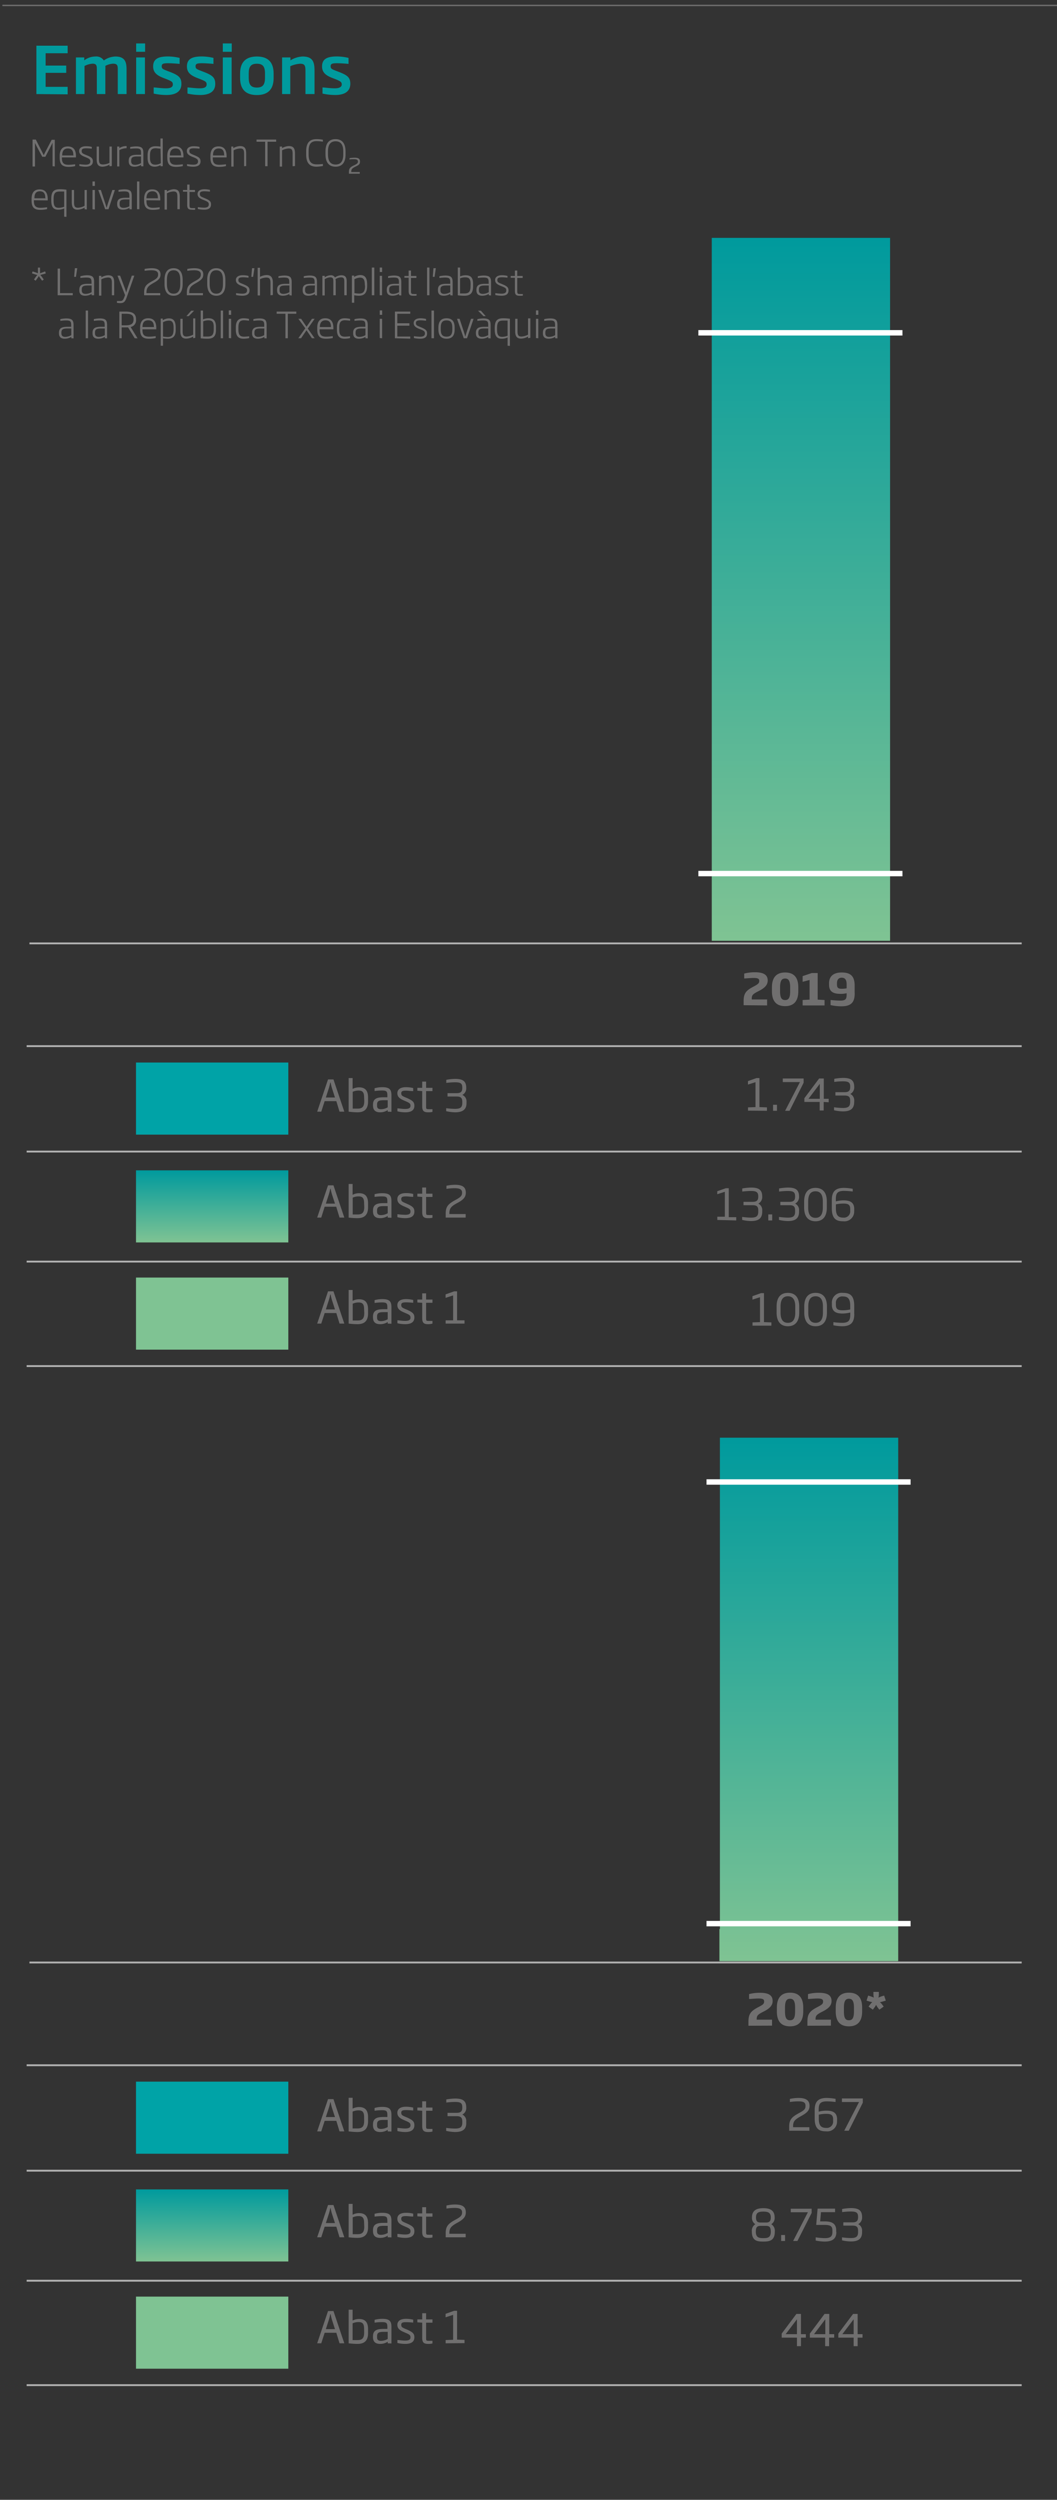 <svg xmlns="http://www.w3.org/2000/svg" xmlns:xlink="http://www.w3.org/1999/xlink" width="194.85" height="460.51" viewBox="0 0 194.85 460.51"><rect x="0" y="0" width="194.85" height="460.51" fill="#333333" stroke="none"/><defs><style>.cls-1{fill:url(#Nueva_muestra_de_degradado_1);}.cls-12,.cls-2,.cls-8,.cls-9{fill:none;}.cls-3{fill:url(#Nueva_muestra_de_degradado_1-2);}.cls-4{fill:#00a3a7;}.cls-5{fill:#7fc393;}.cls-6{fill:#706f6f;}.cls-7{fill:url(#Nueva_muestra_de_degradado_1-3);}.cls-8,.cls-9{stroke:#b2b2b2;stroke-width:0.34px;}.cls-12,.cls-8{stroke-miterlimit:10;}.cls-10{fill:#fff;}.cls-11{fill:url(#Nueva_muestra_de_degradado_1-4);}.cls-12{stroke:#706f6f;stroke-width:0.25px;}.cls-13{fill:#009a9d;}</style><linearGradient id="Nueva_muestra_de_degradado_1" x1="147.64" y1="173.31" x2="147.64" y2="43.82" gradientUnits="userSpaceOnUse"><stop offset="0" stop-color="#7fc393"/><stop offset="1" stop-color="#009a9d"/></linearGradient><linearGradient id="Nueva_muestra_de_degradado_1-2" x1="39.11" y1="228.87" x2="39.11" y2="215.6" xlink:href="#Nueva_muestra_de_degradado_1"/><linearGradient id="Nueva_muestra_de_degradado_1-3" x1="149.14" y1="361.26" x2="149.14" y2="264.85" xlink:href="#Nueva_muestra_de_degradado_1"/><linearGradient id="Nueva_muestra_de_degradado_1-4" x1="39.11" y1="416.61" x2="39.11" y2="403.33" xlink:href="#Nueva_muestra_de_degradado_1"/></defs><title>3-sostenibilidad-04-mobil-CA</title><g id="common"><rect class="cls-1" x="131.21" y="43.82" width="32.87" height="129.49"/><rect class="cls-2" x="4.91" y="8" width="183.43" height="243.91"/><rect class="cls-3" x="25.07" y="215.6" width="28.08" height="13.28"/><rect class="cls-4" x="25.07" y="195.74" width="28.08" height="13.28"/><rect class="cls-5" x="25.07" y="235.35" width="28.08" height="13.28"/><rect class="cls-2" x="4.91" y="8" width="183.43" height="243.91"/><path class="cls-6" d="M156.07,182.07a5.34,5.34,0,0,1-.91.08c-.58,0-.87-.13-.87-.8v-.24c0-.66.35-1,.86-1s.92.25.92,1.21Zm1.48.84v-1.34c0-1.75-.76-2.42-2.4-2.42-1.21,0-2.32.47-2.32,2v.25c0,1.41.94,1.69,2.18,1.69a4.66,4.66,0,0,0,1.06-.12v.21c0,.76-.1,1.15-1.12,1.15-.7,0-1.37-.07-1.84-.11v.94a9.54,9.54,0,0,0,2,.22c2,0,2.45-.94,2.45-2.44M152,185.22v-1l-1.27-.07v-4.9h-1.08l-1.69.57v1.05l1.28-.34v3.62l-1.28.07v1Zm-6.34-2.61c0,1.3-.35,1.62-.93,1.62s-.93-.32-.93-1.62v-.72c0-1.3.36-1.63.93-1.63s.93.33.93,1.63Zm1.5,0v-.72c0-1.77-.76-2.74-2.43-2.74s-2.43,1-2.43,2.74v.72c0,1.77.77,2.74,2.43,2.74s2.43-1,2.43-2.74m-5.75,2.61v-1.1h-2.83V184c0-.67.17-.87,1.3-1.44s1.64-1.13,1.64-1.94c0-1-.71-1.51-2.33-1.51a7.68,7.68,0,0,0-2,.24v.9c.36,0,1.13-.09,1.71-.09.81,0,1.06.14,1.06.54s-.15.58-1.09,1.07c-1.33.7-1.79,1.21-1.79,2.67v.74Z"/><path class="cls-6" d="M157.47,203v-.2a1.31,1.31,0,0,0-.72-1.27,1.37,1.37,0,0,0,.72-1.3c0-1.28-.68-1.66-2.08-1.66a10,10,0,0,0-1.6.17v.57a13.32,13.32,0,0,1,1.58-.11c1.06,0,1.36.22,1.36,1,0,.53-.1,1-1,1H154v.62h1.72c.9,0,1,.42,1,1v.2c0,.89-.46,1.09-1.35,1.09a13.18,13.18,0,0,1-1.62-.13v.55a7.6,7.6,0,0,0,1.63.21c1.31,0,2.08-.43,2.08-1.72m-6.34-.6h-2.08l2.08-2.75Zm1.64.64v-.64h-.9v-3.74H151l-2.72,3.63V203h2.82v1.57h.74V203Zm-4.62-3.59v-.79h-3.84v.66h3.16l-2.73,5.29h.82Zm-4.91,4.05h-.72v1.11h.72Zm-1.85,1.11V204l-1.38-.05v-5.35h-.54l-1.58.56v.64l1.39-.44v4.59l-1.38.05v.6Z"/><path class="cls-6" d="M156.73,241.23a6.22,6.22,0,0,1-1.36.15c-.81,0-1.28-.13-1.28-1v-.3a1.15,1.15,0,0,1,1.26-1.25c.84,0,1.38.3,1.38,1.69Zm.74.84v-1.54c0-2.13-1.06-2.36-2.12-2.36a1.79,1.79,0,0,0-2,1.88v.33c0,1.39,1,1.6,2,1.6a6.11,6.11,0,0,0,1.39-.19v.28c0,1-.13,1.62-1.5,1.62a14.28,14.28,0,0,1-1.61-.12v.57a8.24,8.24,0,0,0,1.62.18c1.68,0,2.23-.79,2.23-2.25m-5.78-.25c0,1.4-.57,1.87-1.35,1.87s-1.35-.47-1.35-1.87v-1.15c0-1.41.57-1.87,1.35-1.87s1.35.46,1.35,1.87Zm.74,0v-1.15c0-1.66-.76-2.5-2.09-2.5s-2.09.84-2.09,2.5v1.15c0,1.65.76,2.5,2.09,2.5s2.09-.85,2.09-2.5m-5.84,0c0,1.4-.57,1.87-1.36,1.87s-1.35-.47-1.35-1.87v-1.15c0-1.41.58-1.87,1.35-1.87s1.36.46,1.36,1.87Zm.73,0v-1.15c0-1.66-.76-2.5-2.09-2.5s-2.08.84-2.08,2.5v1.15c0,1.65.76,2.5,2.08,2.5s2.09-.85,2.09-2.5m-5.13,2.39v-.6l-1.37-.05v-5.34h-.54l-1.58.56v.64l1.39-.45v4.59l-1.38.05v.6Z"/><path class="cls-6" d="M156.73,223.06a1.15,1.15,0,0,1-1.26,1.25c-.84,0-1.38-.31-1.38-1.69v-.75a6.22,6.22,0,0,1,1.36-.15c.81,0,1.28.14,1.28,1Zm.74,0v-.34c0-1.38-1-1.59-2-1.59a5.6,5.6,0,0,0-1.39.19V221c0-1,.13-1.62,1.5-1.62a14.28,14.28,0,0,1,1.61.12V219a9.39,9.39,0,0,0-1.62-.17c-1.68,0-2.23.79-2.23,2.25v1.54c0,2.13,1.06,2.36,2.12,2.36a1.79,1.79,0,0,0,2-1.88m-5.78-.62c0,1.4-.57,1.87-1.35,1.87s-1.35-.47-1.35-1.87v-1.15c0-1.41.57-1.87,1.35-1.87s1.35.46,1.35,1.87Zm.74,0v-1.15c0-1.66-.76-2.5-2.09-2.5s-2.09.84-2.09,2.5v1.15c0,1.65.76,2.5,2.09,2.5s2.09-.85,2.09-2.5m-5.12.78V223a1.3,1.3,0,0,0-.72-1.27,1.37,1.37,0,0,0,.72-1.3c0-1.28-.68-1.66-2.08-1.66a10.37,10.37,0,0,0-1.6.17v.57a13.51,13.51,0,0,1,1.59-.11c1.05,0,1.36.22,1.36,1,0,.53-.11,1-1,1h-1.72v.62h1.72c.89,0,1,.42,1,1v.2c0,.9-.46,1.09-1.35,1.09a13.18,13.18,0,0,1-1.62-.13v.55a7.58,7.58,0,0,0,1.62.21c1.32,0,2.08-.42,2.08-1.72m-4.95.5h-.72v1.11h.72Zm-1.84-.5V223a1.3,1.3,0,0,0-.72-1.27,1.37,1.37,0,0,0,.72-1.3c0-1.28-.68-1.66-2.08-1.66a10.37,10.37,0,0,0-1.6.17v.57a13.51,13.51,0,0,1,1.59-.11c1,0,1.36.22,1.36,1,0,.53-.11,1-1,1h-1.72v.62h1.72c.89,0,1,.42,1,1v.2c0,.9-.46,1.09-1.36,1.09a13.16,13.16,0,0,1-1.61-.13v.55a7.58,7.58,0,0,0,1.62.21c1.31,0,2.08-.42,2.08-1.72m-4.79,1.61v-.6l-1.38,0v-5.34h-.53l-1.59.56V220l1.4-.45v4.59l-1.39,0v.6Z"/><rect class="cls-2" x="132.62" y="274.4" width="32.87" height="79.24"/><rect class="cls-5" x="132.62" y="355.37" width="32.87" height="5.9"/><rect class="cls-7" x="132.71" y="264.85" width="32.87" height="96.42"/><rect class="cls-2" x="4.91" y="8" width="183.43" height="243.91"/><path class="cls-6" d="M163.29,368.55l-.31-.93-.49.15a5,5,0,0,0-.56.24,2.45,2.45,0,0,0,.08-.58v-.49h-1v.49a3,3,0,0,0,.07.57,5.1,5.1,0,0,0-.56-.23l-.48-.15-.3.93.49.15a2.5,2.5,0,0,0,.57.12,2.57,2.57,0,0,0-.39.43l-.3.4.79.57.3-.4a2.55,2.55,0,0,0,.3-.49,4.72,4.72,0,0,0,.3.5l.31.39.79-.57-.3-.4a2.61,2.61,0,0,0-.4-.42,3.41,3.41,0,0,0,.59-.13Zm-5.87,2c0,1.3-.35,1.62-.93,1.62s-.92-.32-.92-1.62v-.72c0-1.3.36-1.62.92-1.62s.93.32.93,1.62Zm1.51,0v-.72c0-1.77-.77-2.74-2.44-2.74s-2.43,1-2.43,2.74v.72c0,1.77.77,2.74,2.43,2.74s2.44-1,2.44-2.74m-5.76,2.61v-1.1h-2.83V372c0-.67.17-.87,1.3-1.44s1.65-1.13,1.65-1.93c0-1.05-.72-1.52-2.34-1.52a7.74,7.74,0,0,0-2,.24v.9c.36,0,1.14-.09,1.71-.09.81,0,1.07.14,1.07.55s-.15.57-1.1,1.06c-1.33.7-1.79,1.21-1.79,2.67v.74Zm-6.6-2.61c0,1.3-.35,1.62-.93,1.62s-.93-.32-.93-1.62v-.72c0-1.3.36-1.62.93-1.62s.93.32.93,1.62Zm1.5,0v-.72c0-1.77-.77-2.74-2.43-2.74s-2.43,1-2.43,2.74v.72c0,1.77.76,2.74,2.43,2.74s2.43-1,2.43-2.74m-5.75,2.61v-1.1h-2.83V372c0-.67.16-.87,1.29-1.44s1.65-1.13,1.65-1.93c0-1.05-.71-1.52-2.34-1.52a7.66,7.66,0,0,0-2,.24v.9c.36,0,1.13-.09,1.71-.09.81,0,1.06.14,1.06.55s-.15.57-1.1,1.06c-1.32.7-1.79,1.21-1.79,2.67v.74Z"/><path class="cls-6" d="M159.05,387.36v-.79H155.2v.66h3.16l-2.73,5.29h.83Zm-5.47,3.39a1.16,1.16,0,0,1-1.26,1.25c-.85,0-1.38-.31-1.38-1.69v-.75a6.22,6.22,0,0,1,1.36-.15c.8,0,1.28.14,1.28,1Zm.73,0v-.34c0-1.38-1-1.59-2-1.59a5.54,5.54,0,0,0-1.39.19v-.28c0-1,.12-1.62,1.5-1.62a14.28,14.28,0,0,1,1.61.12v-.58a9.54,9.54,0,0,0-1.63-.17c-1.68,0-2.22.79-2.22,2.25v1.54c0,2.13,1.06,2.36,2.12,2.36a1.79,1.79,0,0,0,2-1.88m-5.1,1.77v-.65h-3v-.11c0-.95.25-1.27,1.5-1.95s1.53-1.15,1.53-1.89c0-1-.67-1.44-2.05-1.44a7.8,7.8,0,0,0-1.57.18v.57a10.66,10.66,0,0,1,1.53-.12c1,0,1.35.2,1.35.81s-.2.81-1.2,1.35c-1.31.71-1.81,1.19-1.81,2.5v.75Z"/><path class="cls-6" d="M157.36,430h-2.08l2.08-2.74Zm1.64.64V430h-.9v-3.73h-.84l-2.72,3.62v.75h2.82v1.57h.74v-1.57Zm-6.86-.64h-2.08l2.08-2.74Zm1.64.64V430h-.91v-3.73H152l-2.71,3.62v.75h2.82v1.57h.73v-1.57Zm-6.87-.64h-2.08l2.08-2.74Zm1.64.64V430h-.9v-3.73h-.84l-2.71,3.62v.75h2.81v1.57h.74v-1.57Z"/><rect class="cls-2" x="4.91" y="8" width="183.43" height="243.91"/><path class="cls-6" d="M158.92,411.17V411a1.3,1.3,0,0,0-.72-1.27,1.37,1.37,0,0,0,.72-1.3c0-1.28-.68-1.66-2.08-1.66a10.2,10.2,0,0,0-1.6.17v.57a13.48,13.48,0,0,1,1.58-.11c1.06,0,1.36.22,1.36,1,0,.53-.1,1-1,1h-1.72V410h1.72c.9,0,1,.42,1,1v.2c0,.9-.45,1.09-1.35,1.09a12.81,12.81,0,0,1-1.61-.13v.55a7.49,7.49,0,0,0,1.62.21c1.31,0,2.08-.42,2.08-1.72m-4.77-.05v-.23c0-1.21-.65-1.7-2.15-1.7h-.81l.15-1.7h2.6v-.65h-3.22l-.26,3H152c1.17,0,1.45.29,1.45,1.07v.23c0,.85-.39,1.14-1.45,1.14a13.64,13.64,0,0,1-1.63-.15v.59a8.31,8.31,0,0,0,1.64.19c1.41,0,2.17-.49,2.17-1.77m-4.56-3.5v-.78h-3.85v.65h3.16l-2.72,5.29H147Zm-4.91,4.06H144v1.1h.72Zm-2.62-3.24c0,.59-.19.94-.83.94h-1.08c-.64,0-.82-.35-.82-.94,0-.94.57-1.07,1.35-1.07s1.38.13,1.38,1.07m0,2.63c0,1.08-.57,1.19-1.37,1.19s-1.39-.11-1.39-1.19c0-.75.2-1.07.84-1.07h1.08c.64,0,.83.32.84,1.07m.74,0a1.43,1.43,0,0,0-.65-1.38,1.34,1.34,0,0,0,.62-1.25c0-1.45-1.07-1.7-2.08-1.7s-2.1.25-2.1,1.7a1.34,1.34,0,0,0,.62,1.25,1.42,1.42,0,0,0-.64,1.38c0,1.74,1.09,1.82,2.1,1.82s2.13-.08,2.13-1.82"/><rect class="cls-2" x="4.91" y="8" width="183.43" height="243.91"/><line class="cls-8" x1="4.91" y1="192.72" x2="188.34" y2="192.72"/><line class="cls-8" x1="4.91" y1="251.66" x2="188.34" y2="251.66"/><line class="cls-8" x1="4.91" y1="212.14" x2="188.34" y2="212.14"/><line class="cls-8" x1="4.91" y1="232.41" x2="188.34" y2="232.41"/><line class="cls-9" x1="5.43" y1="173.79" x2="188.34" y2="173.79"/><rect class="cls-10" x="128.74" y="160.43" width="37.62" height="1"/><rect class="cls-10" x="128.74" y="60.81" width="37.62" height="1"/><rect class="cls-2" x="4.91" y="195.74" width="183.43" height="243.91"/><rect class="cls-11" x="25.07" y="403.33" width="28.08" height="13.28"/><rect class="cls-4" x="25.07" y="383.48" width="28.08" height="13.28"/><rect class="cls-5" x="25.07" y="423.08" width="28.08" height="13.28"/><rect class="cls-2" x="4.91" y="195.74" width="183.43" height="243.91"/><rect class="cls-2" x="4.91" y="195.74" width="183.43" height="243.91"/><rect class="cls-2" x="4.91" y="195.74" width="183.43" height="243.91"/><rect class="cls-2" x="4.91" y="195.74" width="183.43" height="243.91"/><line class="cls-8" x1="4.91" y1="380.46" x2="188.34" y2="380.46"/><line class="cls-8" x1="4.91" y1="439.39" x2="188.34" y2="439.39"/><line class="cls-8" x1="4.91" y1="399.88" x2="188.34" y2="399.88"/><line class="cls-8" x1="4.91" y1="420.15" x2="188.34" y2="420.15"/><line class="cls-9" x1="5.43" y1="361.53" x2="188.34" y2="361.53"/><rect class="cls-10" x="130.24" y="272.51" width="37.62" height="1"/><rect class="cls-10" x="130.24" y="353.87" width="37.62" height="1"/><line class="cls-12" x1="0.44" y1="1" x2="194.85" y2="1"/></g><g id="CA"><path class="cls-13" d="M6.71,17.33V8.42h5.76V9.81H8.41v2.27h3.8v1.34H8.41V16h4.06v1.38Z"/><path class="cls-13" d="M21.71,17.33V12.91c0-.75,0-1.18-.87-1.18a3.4,3.4,0,0,0-1.42.41,5.1,5.1,0,0,1,0,.77v4.42H17.85V12.91c0-.76,0-1.18-.79-1.18a3.73,3.73,0,0,0-1.48.43v5.17H14V10.58h1.53v.54a3.41,3.41,0,0,1,2.05-.71,1.65,1.65,0,0,1,1.56.73,3.86,3.86,0,0,1,2.13-.73c1.94,0,2.06,1.26,2.06,2.47v4.45Z"/><path class="cls-13" d="M25.1,9.54V8h1.65V9.54Zm0,7.79V10.58h1.62v6.75Z"/><path class="cls-13" d="M30.66,17.5a10.91,10.91,0,0,1-2.33-.26V16.11c.35,0,1.38.16,2.26.16s1.27-.23,1.27-.71-.21-.59-1.22-1l-.52-.2c-1.29-.5-1.89-1.08-1.89-2.12,0-1.36.91-1.84,2.74-1.84a9.27,9.27,0,0,1,2.14.27v1.1c-.77-.07-1.52-.12-2.12-.12-.83,0-1.18.07-1.18.55s.24.55,1.08.88l.55.21c1.48.59,2,1,2,2.16C33.44,16.73,32.58,17.5,30.66,17.5Z"/><path class="cls-13" d="M36.9,17.5a11.11,11.11,0,0,1-2.34-.26V16.11c.35,0,1.39.16,2.27.16s1.26-.23,1.26-.71-.2-.59-1.22-1l-.52-.2c-1.29-.5-1.89-1.08-1.89-2.12,0-1.36.92-1.84,2.74-1.84a9.37,9.37,0,0,1,2.15.27v1.1c-.77-.07-1.52-.12-2.12-.12-.83,0-1.18.07-1.18.55s.24.55,1.08.88l.55.21c1.47.59,2,1,2,2.16C39.68,16.73,38.81,17.5,36.9,17.5Z"/><path class="cls-13" d="M41.07,9.54V8h1.65V9.54Zm0,7.79V10.58H42.7v6.75Z"/><path class="cls-13" d="M47.35,17.51c-2,0-3.09-1-3.09-3.14v-.83c0-2.12,1.09-3.13,3.09-3.13s3.09,1,3.09,3.13v.83C50.44,16.51,49.35,17.51,47.35,17.51Zm1.5-4c0-1.29-.45-1.77-1.5-1.77s-1.5.48-1.5,1.77v.83c0,1.3.45,1.79,1.5,1.79s1.5-.49,1.5-1.79Z"/><path class="cls-13" d="M56.31,17.33V13.05c0-1-.17-1.31-1-1.31a5.32,5.32,0,0,0-1.8.46v5.13H52V10.58h1.54v.54a4.6,4.6,0,0,1,2.25-.71c1.94,0,2.19,1.11,2.19,2.64v4.28Z"/><path class="cls-13" d="M61.78,17.5a10.91,10.91,0,0,1-2.33-.26V16.11c.35,0,1.38.16,2.26.16S63,16,63,15.56s-.21-.59-1.22-1l-.53-.2c-1.29-.5-1.88-1.08-1.88-2.12,0-1.36.91-1.84,2.74-1.84a9.27,9.27,0,0,1,2.14.27v1.1c-.77-.07-1.52-.12-2.12-.12-.83,0-1.18.07-1.18.55s.24.55,1.08.88l.55.21c1.48.59,2,1,2,2.16C64.56,16.73,63.69,17.5,61.78,17.5Z"/><path class="cls-6" d="M9.69,30.62V27.06c0-.29,0-.49,0-.77h0c-.1.23-.22.44-.33.66l-1,1.93H7.79L6.78,27c-.1-.22-.22-.44-.33-.66h0c0,.28,0,.47,0,.77v3.56H6V25.71H6.6L7.77,28c.1.19.2.4.29.59h0c.09-.2.2-.4.29-.59l1.18-2.25h.57v4.91Z"/><path class="cls-6" d="M11.41,29v.08c0,.82.23,1.28,1.21,1.28a9.28,9.28,0,0,0,1.23-.1v.34a5.67,5.67,0,0,1-1.25.14C11.38,30.71,11,30.16,11,29v-.25c0-1.12.45-1.77,1.48-1.77S14,27.57,14,28.76V29Zm2.11-.42c0-.64-.18-1.23-1-1.23s-1.05.61-1.05,1.23v.06h2.11Z"/><path class="cls-6" d="M15.78,30.71a5,5,0,0,1-1.15-.14v-.33a11,11,0,0,0,1.13.1c.68,0,.89-.24.89-.6s-.16-.49-.81-.76l-.25-.1c-.69-.28-1-.56-1-1.07s.42-.87,1.28-.87a4.42,4.42,0,0,1,1.05.12v.33a9.72,9.72,0,0,0-1-.07c-.59,0-.86.1-.86.49s.18.48.74.71l.26.11c.8.33,1.06.56,1.06,1.1S16.79,30.71,15.78,30.71Z"/><path class="cls-6" d="M20.18,30.62v-.29a2.82,2.82,0,0,1-1.27.38c-.88,0-1.09-.55-1.09-1.41V27h.42V29.3c0,.77.17,1,.75,1A2.8,2.8,0,0,0,20.18,30V27h.43v3.59Z"/><path class="cls-6" d="M22,27.66v3H21.6V27H22v.29a2.31,2.31,0,0,1,1.34-.38v.39A2.77,2.77,0,0,0,22,27.66Z"/><path class="cls-6" d="M26,30.62v-.26a2.31,2.31,0,0,1-1.2.35c-.7,0-1.07-.32-1.07-1v-.1c0-.92.59-1.1,1.64-1.1H26v-.3c0-.71-.15-.87-.95-.87a10.08,10.08,0,0,0-1.05.07v-.32a6.11,6.11,0,0,1,1.08-.12c1.14,0,1.35.39,1.35,1.24v2.44Zm0-1.8h-.61c-.86,0-1.21.12-1.21.76v.12c0,.5.28.67.73.67A2.31,2.31,0,0,0,26,30.05Z"/><path class="cls-6" d="M29.59,30.62v-.21a2.18,2.18,0,0,1-1.06.3c-.87,0-1.32-.49-1.32-1.64v-.44c0-1.3.58-1.69,1.49-1.69a5.19,5.19,0,0,1,.88.08V25.51H30v5.11Zm0-3.24c-.34,0-.67-.07-.85-.07-.72,0-1.09.25-1.09,1.32v.44c0,.91.29,1.27,1,1.27a2.25,2.25,0,0,0,1-.27Z"/><path class="cls-6" d="M31.27,29v.08c0,.82.22,1.28,1.2,1.28a9.14,9.14,0,0,0,1.23-.1v.34a5.65,5.65,0,0,1-1.24.14c-1.23,0-1.62-.55-1.62-1.75v-.25c0-1.12.45-1.77,1.48-1.77s1.5.63,1.5,1.82V29Zm2.1-.42c0-.64-.18-1.23-1-1.23s-1.05.61-1.05,1.23v.06h2.1Z"/><path class="cls-6" d="M35.63,30.71a5,5,0,0,1-1.15-.14v-.33a11.2,11.2,0,0,0,1.14.1c.67,0,.88-.24.88-.6s-.16-.49-.8-.76l-.26-.1c-.69-.28-1-.56-1-1.07s.42-.87,1.29-.87a4.57,4.57,0,0,1,1.05.12v.33a10.08,10.08,0,0,0-1-.07c-.6,0-.87.1-.87.49s.19.48.74.71l.26.11c.8.33,1.06.56,1.06,1.1S36.64,30.71,35.63,30.71Z"/><path class="cls-6" d="M39.22,29v.08c0,.82.22,1.28,1.2,1.28a9.14,9.14,0,0,0,1.23-.1v.34a5.65,5.65,0,0,1-1.24.14c-1.22,0-1.62-.55-1.62-1.75v-.25c0-1.12.46-1.77,1.49-1.77s1.49.63,1.49,1.82V29Zm2.1-.42c0-.64-.18-1.23-1-1.23s-1.05.61-1.05,1.23v.06h2.1Z"/><path class="cls-6" d="M45,30.62V28.35c0-.77-.16-1-.74-1a3,3,0,0,0-1.2.34v3h-.42V27H43v.29a2.71,2.71,0,0,1,1.24-.38c.93,0,1.14.49,1.14,1.41v2.27Z"/><path class="cls-6" d="M49.32,26.11v4.51h-.44V26.11H47.29v-.4h3.62v.4Z"/><path class="cls-6" d="M53.94,30.62V28.35c0-.77-.17-1-.74-1a3,3,0,0,0-1.2.34v3h-.43V27H52v.29a2.71,2.71,0,0,1,1.24-.38c.92,0,1.14.49,1.14,1.41v2.27Z"/><path class="cls-6" d="M58.37,30.71c-1.17,0-1.93-.53-1.93-2.26v-.57c0-1.72.76-2.25,1.93-2.25a6.28,6.28,0,0,1,1.15.11v.36A8.26,8.26,0,0,0,58.37,26c-1,0-1.48.49-1.48,1.85v.57c0,1.36.47,1.86,1.48,1.86a9.46,9.46,0,0,0,1.15-.07v.37A8.57,8.57,0,0,1,58.37,30.71Z"/><path class="cls-6" d="M61.87,30.71C60.7,30.71,60,30,60,28.43v-.52c0-1.55.68-2.28,1.85-2.28s1.85.73,1.85,2.28v.52C63.72,30,63,30.71,61.87,30.71Zm1.41-2.8c0-1.42-.59-1.88-1.41-1.88s-1.41.46-1.41,1.88v.52c0,1.42.59,1.88,1.41,1.88s1.41-.46,1.41-1.88Z"/><path class="cls-6" d="M64.45,29.13a5.61,5.61,0,0,1,.91-.08c.7,0,1,.19,1,.7s-.18.62-.82.94-.79.47-.79,1v0h1.57V32h-2v-.29c0-.69.22-.92,1-1.28.58-.29.66-.41.66-.69s-.22-.41-.7-.41c-.3,0-.68,0-.87.06Z"/><path class="cls-6" d="M6.25,36.89V37c0,.82.23,1.28,1.21,1.28a9.12,9.12,0,0,0,1.22-.1v.34a5.49,5.49,0,0,1-1.24.14c-1.22,0-1.62-.55-1.62-1.75v-.25c0-1.12.46-1.77,1.49-1.77s1.49.63,1.49,1.82v.21Zm2.1-.42c0-.64-.17-1.23-1-1.23s-1,.61-1,1.23v.06h2.1Z"/><path class="cls-6" d="M11.83,39.92V38.4a2.62,2.62,0,0,1-1.07.23c-.9,0-1.31-.46-1.31-1.73v-.26c0-1.39.51-1.78,1.6-1.78a7.41,7.41,0,0,1,1.2.09v5Zm0-4.64-.79,0c-.79,0-1.16.22-1.16,1.4v.26c0,1,.26,1.34.95,1.34a3,3,0,0,0,1-.19Z"/><path class="cls-6" d="M15.59,38.54v-.29a2.82,2.82,0,0,1-1.27.38c-.88,0-1.09-.55-1.09-1.41V35h.42v2.27c0,.77.17,1,.75,1a2.77,2.77,0,0,0,1.19-.36V35H16v3.59Z"/><path class="cls-6" d="M17.05,34.25v-.82h.44v.82Zm0,4.29V35h.44v3.59Z"/><path class="cls-6" d="M20,38.54h-.61L18.12,35h.47l.8,2.43c.1.3.18.58.26.86h0c.09-.28.16-.55.26-.86l.8-2.43h.47Z"/><path class="cls-6" d="M23.87,38.54v-.26a2.31,2.31,0,0,1-1.2.35c-.7,0-1.07-.32-1.07-1v-.1c0-.92.59-1.1,1.64-1.1h.61v-.3c0-.71-.15-.87-1-.87a10.08,10.08,0,0,0-1,.07V35a6.23,6.23,0,0,1,1.08-.12c1.15,0,1.36.39,1.36,1.24v2.44Zm0-1.8h-.61c-.86,0-1.21.12-1.21.76v.12c0,.5.28.67.73.67A2.31,2.31,0,0,0,23.85,38Z"/><path class="cls-6" d="M25.26,38.54V33.43h.43v5.11Z"/><path class="cls-6" d="M27,36.89V37c0,.82.23,1.28,1.2,1.28a9.14,9.14,0,0,0,1.23-.1v.34a5.65,5.65,0,0,1-1.24.14c-1.22,0-1.62-.55-1.62-1.75v-.25c0-1.12.46-1.77,1.49-1.77s1.49.63,1.49,1.82v.21Zm2.1-.42c0-.64-.18-1.23-1-1.23S27,35.85,27,36.47v.06h2.1Z"/><path class="cls-6" d="M32.7,38.54V36.27c0-.77-.16-1-.74-1a2.93,2.93,0,0,0-1.19.34v3h-.43V35h.43v.29A2.64,2.64,0,0,1,32,34.86c.93,0,1.14.49,1.14,1.41v2.27Z"/><path class="cls-6" d="M35.32,38.63c-.61,0-.81-.24-.81-.9V35.31l-.78,0V35h.78V34h.43v1h1v.36h-1v2.4c0,.46.06.57.43.57a5.85,5.85,0,0,0,.6,0v.31A3.72,3.72,0,0,1,35.32,38.63Z"/><path class="cls-6" d="M37.62,38.63a4.88,4.88,0,0,1-1.15-.14v-.33a11,11,0,0,0,1.13.1c.68,0,.89-.24.89-.6s-.16-.49-.81-.76l-.26-.1c-.68-.28-1-.56-1-1.07s.42-.87,1.28-.87a4.42,4.42,0,0,1,1,.12v.33a9.72,9.72,0,0,0-1-.07c-.59,0-.86.1-.86.49s.18.48.74.71l.25.11c.8.33,1.07.56,1.07,1.1S38.63,38.63,37.62,38.63Z"/><path class="cls-6" d="M7.87,50.54c-.13,0-.29.09-.44.12a4.38,4.38,0,0,1,.29.34l.35.49-.31.22-.35-.48a3.57,3.57,0,0,1-.25-.38,3.37,3.37,0,0,1-.24.37l-.35.49-.31-.22L6.61,51a3.07,3.07,0,0,1,.28-.35,2.58,2.58,0,0,1-.42-.11l-.57-.18L6,50l.57.18.42.16c0-.14,0-.3,0-.44v-.6h.39v.6a3.52,3.52,0,0,1,0,.45l.42-.16L8.32,50l.12.37Z"/><path class="cls-6" d="M10.63,54.39V49.48h.44V54h2.34v.39Z"/><path class="cls-6" d="M14,51h-.33l.13-1.59h.44Z"/><path class="cls-6" d="M16.89,54.39v-.25a2.32,2.32,0,0,1-1.2.34c-.7,0-1.07-.32-1.07-1v-.1c0-.91.59-1.1,1.64-1.1h.61V52c0-.7-.15-.87-1-.87a8,8,0,0,0-1.05.08v-.32A5.23,5.23,0,0,1,16,50.71c1.14,0,1.35.39,1.35,1.24v2.44Zm0-1.8h-.61c-.87,0-1.21.12-1.21.76v.13c0,.49.28.66.73.66a2.31,2.31,0,0,0,1.09-.32Z"/><path class="cls-6" d="M20.62,54.39V52.12c0-.77-.17-1-.74-1a3,3,0,0,0-1.2.34v3h-.43V50.81h.43v.29a2.61,2.61,0,0,1,1.24-.39c.92,0,1.13.49,1.13,1.41v2.27Z"/><path class="cls-6" d="M23.39,54.68c-.27.78-.48,1.16-1.2,1.16a4.58,4.58,0,0,1-.63-.05v-.34l.61,0c.44,0,.55-.19.8-.85l.08-.24-1.39-3.58h.48l.86,2.3c.1.27.16.48.27.8.09-.32.15-.53.24-.81l.79-2.29h.46Z"/><path class="cls-6" d="M26.57,54.39v-.47c0-1.16.39-1.53,1.51-2.14.88-.48,1.07-.72,1.07-1.23s-.36-.76-1.24-.76a9.18,9.18,0,0,0-1.25.1v-.35a7.51,7.51,0,0,1,1.27-.13c1.13,0,1.66.35,1.66,1.14,0,.63-.26,1-1.26,1.56S27,53,27,53.91V54h2.54v.39Z"/><path class="cls-6" d="M32,54.48c-1.05,0-1.67-.66-1.67-2.15v-.77c0-1.49.62-2.15,1.67-2.15s1.67.66,1.67,2.15v.77C33.67,53.82,33.05,54.48,32,54.48Zm1.23-2.92c0-1.34-.52-1.77-1.23-1.77s-1.23.43-1.23,1.77v.77c0,1.34.52,1.77,1.23,1.77s1.23-.43,1.23-1.77Z"/><path class="cls-6" d="M34.44,54.39v-.47c0-1.16.4-1.53,1.51-2.14.88-.48,1.07-.72,1.07-1.23s-.36-.76-1.24-.76a9.31,9.31,0,0,0-1.25.1v-.35a7.63,7.63,0,0,1,1.27-.13c1.13,0,1.67.35,1.67,1.14,0,.63-.27,1-1.27,1.56s-1.32.86-1.32,1.8V54h2.53v.39Z"/><path class="cls-6" d="M39.87,54.48c-1,0-1.67-.66-1.67-2.15v-.77c0-1.49.62-2.15,1.67-2.15s1.68.66,1.68,2.15v.77C41.55,53.82,40.92,54.48,39.87,54.48Zm1.23-2.92c0-1.34-.52-1.77-1.23-1.77s-1.22.43-1.22,1.77v.77c0,1.34.52,1.77,1.22,1.77s1.23-.43,1.23-1.77Z"/><path class="cls-6" d="M44.67,54.48a5.77,5.77,0,0,1-1.15-.13V54a9.07,9.07,0,0,0,1.14.1c.67,0,.88-.23.88-.6s-.15-.49-.8-.75l-.26-.1c-.69-.28-1-.57-1-1.07s.41-.88,1.28-.88a4.37,4.37,0,0,1,1.05.13v.33a7.86,7.86,0,0,0-1-.08c-.6,0-.87.11-.87.5s.19.48.74.7l.26.11c.8.34,1.06.57,1.06,1.11S45.68,54.48,44.67,54.48Z"/><path class="cls-6" d="M46.66,51h-.33l.13-1.59h.44Z"/><path class="cls-6" d="M49.86,54.39V52.13c0-.8-.22-1-.79-1a2.8,2.8,0,0,0-1.14.3v3H47.5v-5.1h.43V51a2.79,2.79,0,0,1,1.22-.33c.8,0,1.15.45,1.15,1.41v2.27Z"/><path class="cls-6" d="M53.35,54.39v-.25a2.32,2.32,0,0,1-1.2.34c-.7,0-1.07-.32-1.07-1v-.1c0-.91.59-1.1,1.64-1.1h.61V52c0-.7-.16-.87-1-.87a8.15,8.15,0,0,0-1,.08v-.32a5.43,5.43,0,0,1,1.09-.13c1.14,0,1.35.39,1.35,1.24v2.44Zm0-1.8h-.61c-.87,0-1.21.12-1.21.76v.13c0,.49.28.66.73.66a2.31,2.31,0,0,0,1.09-.32Z"/><path class="cls-6" d="M58.06,54.39v-.25a2.32,2.32,0,0,1-1.2.34c-.7,0-1.07-.32-1.07-1v-.1c0-.91.59-1.1,1.64-1.1H58V52c0-.7-.15-.87-.95-.87a8,8,0,0,0-1.05.08v-.32a5.23,5.23,0,0,1,1.08-.13c1.14,0,1.35.39,1.35,1.24v2.44Zm0-1.8h-.61c-.87,0-1.21.12-1.21.76v.13c0,.49.28.66.73.66A2.31,2.31,0,0,0,58,53.82Z"/><path class="cls-6" d="M63.47,54.39V52c0-.57,0-.91-.63-.91a2.15,2.15,0,0,0-1,.34,2.32,2.32,0,0,1,.05.57v2.39h-.44V52c0-.59,0-.91-.59-.91a2.13,2.13,0,0,0-1,.34v3h-.43V50.81h.43v.28a2,2,0,0,1,1.09-.38.81.81,0,0,1,.8.41,2.09,2.09,0,0,1,1.16-.41c1,0,1,.68,1,1.29v2.39Z"/><path class="cls-6" d="M66.15,54.48a4.83,4.83,0,0,1-.85-.09v1.38h-.43v-5h.41v.25a2.24,2.24,0,0,1,1.12-.35c.86,0,1.28.49,1.28,1.73v.26C67.68,54.05,67.08,54.48,66.15,54.48Zm1.1-2c0-1-.27-1.34-.91-1.34a2.4,2.4,0,0,0-1,.3V54a6.38,6.38,0,0,0,.85.08c.71,0,1.1-.29,1.1-1.41Z"/><path class="cls-6" d="M68.54,54.39v-5.1H69v5.1Z"/><path class="cls-6" d="M70,50.11v-.82h.44v.82Zm0,4.28V50.81h.43v3.58Z"/><path class="cls-6" d="M73.56,54.39v-.25a2.31,2.31,0,0,1-1.19.34c-.71,0-1.07-.32-1.07-1v-.1c0-.91.58-1.1,1.63-1.1h.61V52c0-.7-.15-.87-1-.87a8,8,0,0,0-1,.08v-.32a5.32,5.32,0,0,1,1.08-.13c1.15,0,1.36.39,1.36,1.24v2.44Zm0-1.8h-.61c-.86,0-1.21.12-1.21.76v.13c0,.49.28.66.73.66a2.31,2.31,0,0,0,1.09-.32Z"/><path class="cls-6" d="M76.14,54.48c-.61,0-.81-.23-.81-.89V51.17l-.78,0v-.33h.78v-1h.43v1h1v.36h-1v2.4c0,.45.06.56.43.56a5.74,5.74,0,0,0,.6,0v.3A3.6,3.6,0,0,1,76.14,54.48Z"/><path class="cls-6" d="M78.73,54.39v-5.1h.43v5.1Z"/><path class="cls-6" d="M80.11,51h-.33l.13-1.59h.43Z"/><path class="cls-6" d="M83,54.39v-.25a2.35,2.35,0,0,1-1.2.34c-.7,0-1.07-.32-1.07-1v-.1c0-.91.59-1.1,1.64-1.1H83V52c0-.7-.16-.87-1-.87a8.15,8.15,0,0,0-1,.08v-.32a5.33,5.33,0,0,1,1.09-.13c1.14,0,1.35.39,1.35,1.24v2.44Zm0-1.8H82.4c-.87,0-1.21.12-1.21.76v.13c0,.49.28.66.73.66A2.31,2.31,0,0,0,83,53.82Z"/><path class="cls-6" d="M85.62,54.48a9,9,0,0,1-1.23-.08V49.29h.43v1.63a2.55,2.55,0,0,1,1-.21c1,0,1.39.47,1.39,1.61v.46C87.19,54,86.7,54.48,85.62,54.48Zm1.13-2.16c0-.93-.28-1.23-1-1.23a2.38,2.38,0,0,0-.94.19v2.78c.26,0,.54,0,.81,0,.78,0,1.12-.31,1.12-1.32Z"/><path class="cls-6" d="M90.1,54.39v-.25a2.31,2.31,0,0,1-1.19.34c-.71,0-1.08-.32-1.08-1v-.1c0-.91.59-1.1,1.64-1.1h.61V52c0-.7-.15-.87-1-.87a8,8,0,0,0-1,.08v-.32a5.32,5.32,0,0,1,1.08-.13c1.15,0,1.36.39,1.36,1.24v2.44Zm0-1.8h-.61c-.86,0-1.21.12-1.21.76v.13c0,.49.28.66.73.66a2.31,2.31,0,0,0,1.09-.32Z"/><path class="cls-6" d="M92.46,54.48a5.77,5.77,0,0,1-1.15-.13V54a9.07,9.07,0,0,0,1.14.1c.67,0,.88-.23.88-.6s-.15-.49-.8-.75l-.26-.1c-.69-.28-1-.57-1-1.07s.41-.88,1.28-.88a4.37,4.37,0,0,1,1,.13v.33a7.86,7.86,0,0,0-1-.08c-.6,0-.87.11-.87.5s.19.48.74.7l.26.11c.8.34,1.06.57,1.06,1.11S93.47,54.48,92.46,54.48Z"/><path class="cls-6" d="M95.74,54.48c-.61,0-.82-.23-.82-.89V51.17l-.78,0v-.33h.78v-1h.43v1h1v.36h-1v2.4c0,.45.06.56.43.56a5.74,5.74,0,0,0,.6,0v.3A3.47,3.47,0,0,1,95.74,54.48Z"/><path class="cls-6" d="M13.14,62.31v-.25a2.32,2.32,0,0,1-1.2.34c-.7,0-1.07-.32-1.07-1v-.1c0-.91.59-1.1,1.64-1.1h.61v-.3c0-.7-.15-.87-.95-.87a8,8,0,0,0-1.05.08v-.32a5.23,5.23,0,0,1,1.08-.13c1.14,0,1.36.39,1.36,1.24v2.44Zm0-1.8h-.61c-.86,0-1.21.12-1.21.76v.13c0,.49.28.66.73.66a2.31,2.31,0,0,0,1.09-.32Z"/><path class="cls-6" d="M15.8,62.31v-5.1h.43v5.1Z"/><path class="cls-6" d="M19.32,62.31v-.25a2.31,2.31,0,0,1-1.19.34c-.7,0-1.07-.32-1.07-1v-.1c0-.91.58-1.1,1.64-1.1h.6v-.3c0-.7-.15-.87-.95-.87a8,8,0,0,0-1.05.08v-.32a5.32,5.32,0,0,1,1.08-.13c1.15,0,1.36.39,1.36,1.24v2.44Zm0-1.8h-.6c-.87,0-1.21.12-1.21.76v.13c0,.49.27.66.72.66a2.31,2.31,0,0,0,1.09-.32Z"/><path class="cls-6" d="M24.83,62.31l-1.22-2H22.43v2H22V57.4c.47,0,.74,0,1.15,0,1.15,0,1.93.3,1.93,1.42v.05a1.25,1.25,0,0,1-1,1.37l1.28,2.09Zm-.21-3.51c0-.81-.49-1-1.48-1l-.71,0v2.13h.72c1,0,1.47-.27,1.47-1.08Z"/><path class="cls-6" d="M26.26,60.67v.08c0,.82.23,1.27,1.21,1.27a7.85,7.85,0,0,0,1.23-.1v.35a5.8,5.8,0,0,1-1.25.13c-1.22,0-1.62-.55-1.62-1.74V60.4c0-1.12.46-1.77,1.49-1.77s1.49.64,1.49,1.82v.22Zm2.11-.42c0-.65-.18-1.24-1.05-1.24s-1.05.61-1.05,1.24v0h2.11Z"/><path class="cls-6" d="M30.91,62.4a5,5,0,0,1-.86-.09v1.38h-.42v-5H30V59a2.21,2.21,0,0,1,1.12-.35c.86,0,1.27.49,1.27,1.73v.26C32.43,62,31.84,62.4,30.91,62.4Zm1.09-2c0-1-.26-1.34-.9-1.34a2.44,2.44,0,0,0-1.05.3V62a6.51,6.51,0,0,0,.86.08c.7,0,1.09-.29,1.09-1.41Z"/><path class="cls-6" d="M35.61,62.31V62a2.7,2.7,0,0,1-1.27.38c-.88,0-1.09-.55-1.09-1.4V58.73h.42V61c0,.76.17,1,.75,1a2.92,2.92,0,0,0,1.19-.35v-3H36v3.58Zm-.81-4.07h-.44l.89-1h.53Z"/><path class="cls-6" d="M38.27,62.4A9,9,0,0,1,37,62.32V57.21h.42v1.63a2.56,2.56,0,0,1,1-.21c.95,0,1.39.47,1.39,1.61v.46C39.84,61.92,39.34,62.4,38.27,62.4Zm1.13-2.16c0-.93-.28-1.23-1-1.23a2.44,2.44,0,0,0-.94.19V62c.26,0,.55,0,.82,0,.78,0,1.12-.31,1.12-1.32Z"/><path class="cls-6" d="M40.69,62.31v-5.1h.43v5.1Z"/><path class="cls-6" d="M42.17,58v-.82h.44V58Zm0,4.28V58.73h.44v3.58Z"/><path class="cls-6" d="M44.9,62.4c-1,0-1.43-.52-1.43-1.68v-.4c0-1.16.46-1.69,1.43-1.69a4.34,4.34,0,0,1,1,.12v.33A8.76,8.76,0,0,0,45,59c-.68,0-1.05.26-1.05,1.31v.4c0,1.07.37,1.31,1.05,1.31a9.13,9.13,0,0,0,.93-.07v.33A4.69,4.69,0,0,1,44.9,62.4Z"/><path class="cls-6" d="M48.73,62.31v-.25a2.31,2.31,0,0,1-1.19.34c-.7,0-1.07-.32-1.07-1v-.1c0-.91.58-1.1,1.63-1.1h.61v-.3c0-.7-.15-.87-1-.87a8,8,0,0,0-1,.08v-.32a5.32,5.32,0,0,1,1.08-.13c1.15,0,1.36.39,1.36,1.24v2.44Zm0-1.8H48.1c-.86,0-1.2.12-1.2.76v.13c0,.49.27.66.72.66a2.31,2.31,0,0,0,1.09-.32Z"/><path class="cls-6" d="M53.06,57.8v4.51h-.44V57.8H51v-.4h3.62v.4Z"/><path class="cls-6" d="M57.5,62.31l-1-1.47-1,1.47h-.51l1.29-1.83L55,58.73h.51l1,1.46,1-1.46H58l-1.26,1.8L58,62.31Z"/><path class="cls-6" d="M58.91,60.67v.08c0,.82.22,1.27,1.2,1.27a7.75,7.75,0,0,0,1.23-.1v.35a5.77,5.77,0,0,1-1.24.13c-1.23,0-1.62-.55-1.62-1.74V60.4c0-1.12.45-1.77,1.48-1.77s1.5.64,1.5,1.82v.22Zm2.1-.42c0-.65-.18-1.24-1-1.24s-1.05.61-1.05,1.24v0H61Z"/><path class="cls-6" d="M63.54,62.4c-1,0-1.43-.52-1.43-1.68v-.4c0-1.16.46-1.69,1.43-1.69a4.34,4.34,0,0,1,1,.12v.33A8.76,8.76,0,0,0,63.6,59c-.68,0-1.06.26-1.06,1.31v.4c0,1.07.37,1.31,1.06,1.31a9.13,9.13,0,0,0,.93-.07v.33A4.69,4.69,0,0,1,63.54,62.4Z"/><path class="cls-6" d="M67.37,62.31v-.25a2.32,2.32,0,0,1-1.2.34c-.7,0-1.07-.32-1.07-1v-.1c0-.91.59-1.1,1.64-1.1h.61v-.3c0-.7-.15-.87-.95-.87a8,8,0,0,0-1.05.08v-.32a5.23,5.23,0,0,1,1.08-.13c1.14,0,1.36.39,1.36,1.24v2.44Zm0-1.8h-.61c-.86,0-1.21.12-1.21.76v.13c0,.49.28.66.73.66a2.31,2.31,0,0,0,1.09-.32Z"/><path class="cls-6" d="M70,58v-.82h.45V58Zm0,4.28V58.73h.44v3.58Z"/><path class="cls-6" d="M72.8,62.31V57.4h2.83v.4H73.24v1.75h2.23V60H73.24v2h2.39v.39Z"/><path class="cls-6" d="M77.45,62.4a5.87,5.87,0,0,1-1.15-.13v-.34a9.07,9.07,0,0,0,1.14.1c.67,0,.89-.23.89-.6s-.16-.49-.81-.76l-.26-.09c-.69-.28-1-.57-1-1.07s.41-.88,1.28-.88a4.37,4.37,0,0,1,1,.13v.33a7.86,7.86,0,0,0-1-.08c-.6,0-.87.11-.87.5s.19.48.74.7l.26.11c.8.34,1.06.57,1.06,1.11S78.46,62.4,77.45,62.4Z"/><path class="cls-6" d="M79.54,62.31v-5.1H80v5.1Z"/><path class="cls-6" d="M82.32,62.4c-1,0-1.5-.58-1.5-1.69v-.38c0-1.11.48-1.7,1.5-1.7s1.49.59,1.49,1.7v.38C83.81,61.82,83.34,62.4,82.32,62.4Zm1.06-2.07c0-.92-.32-1.31-1.06-1.31s-1.07.39-1.07,1.31v.38c0,.92.32,1.31,1.07,1.31s1.06-.39,1.06-1.31Z"/><path class="cls-6" d="M86.09,62.31h-.6l-1.24-3.58h.47l.8,2.42c.1.3.18.58.26.87h0c.08-.29.15-.56.25-.87l.8-2.42h.47Z"/><path class="cls-6" d="M90,62.31v-.25a2.31,2.31,0,0,1-1.19.34c-.71,0-1.08-.32-1.08-1v-.1c0-.91.59-1.1,1.64-1.1H90v-.3c0-.7-.15-.87-1-.87a8,8,0,0,0-1,.08v-.32a5.42,5.42,0,0,1,1.08-.13c1.15,0,1.36.39,1.36,1.24v2.44Zm-.88-4.07-1-1h.53l.89,1ZM90,60.51h-.61c-.86,0-1.21.12-1.21.76v.13c0,.49.28.66.73.66A2.31,2.31,0,0,0,90,61.74Z"/><path class="cls-6" d="M93.57,63.69V62.17a2.57,2.57,0,0,1-1.06.23c-.9,0-1.31-.46-1.31-1.73v-.26c0-1.39.5-1.78,1.59-1.78a8.9,8.9,0,0,1,1.21.09v5Zm0-4.64c-.25,0-.6,0-.78,0-.8,0-1.16.21-1.16,1.39v.26c0,1,.26,1.35.94,1.35a2.81,2.81,0,0,0,1-.2Z"/><path class="cls-6" d="M97.34,62.31V62a2.76,2.76,0,0,1-1.27.38c-.88,0-1.1-.55-1.1-1.4V58.73h.43V61c0,.76.17,1,.74,1a2.92,2.92,0,0,0,1.2-.35v-3h.43v3.58Z"/><path class="cls-6" d="M98.8,58v-.82h.44V58Zm0,4.28V58.73h.43v3.58Z"/><path class="cls-6" d="M102.34,62.31v-.25a2.31,2.31,0,0,1-1.19.34c-.7,0-1.07-.32-1.07-1v-.1c0-.91.58-1.1,1.63-1.1h.61v-.3c0-.7-.15-.87-.95-.87a8,8,0,0,0-1.05.08v-.32a5.32,5.32,0,0,1,1.08-.13c1.15,0,1.36.39,1.36,1.24v2.44Zm0-1.8h-.61c-.86,0-1.2.12-1.2.76v.13c0,.49.27.66.72.66a2.31,2.31,0,0,0,1.09-.32Z"/><path class="cls-6" d="M62.59,204.79,62,202.85H59.85l-.63,1.94h-.75l2-5.94h1l2,5.94Zm-1.4-4.35a9.17,9.17,0,0,1-.24-1h-.08a7.24,7.24,0,0,1-.24,1l-.56,1.74h1.68Z"/><path class="cls-6" d="M65.89,204.91a13.42,13.42,0,0,1-1.62-.12V198.6H65v2a2.6,2.6,0,0,1,1.19-.29c1.13,0,1.66.6,1.66,1.87v.75C67.84,204.3,67.19,204.91,65.89,204.91Zm1.23-2.78c0-.89-.28-1.23-1-1.23a2.61,2.61,0,0,0-1.1.23v3.1c.2,0,.52,0,.92,0,.82,0,1.21-.34,1.21-1.39Z"/><path class="cls-6" d="M71.47,204.79v-.29a2.47,2.47,0,0,1-1.4.41c-.82,0-1.31-.37-1.31-1.25v-.16c0-1.16.79-1.36,2-1.36h.65v-.32c0-.76-.15-.93-1-.93a10.24,10.24,0,0,0-1.36.1v-.51a5,5,0,0,1,1.42-.2c1.46,0,1.69.54,1.69,1.54v3Zm0-2.11h-.65c-.93,0-1.31.11-1.31.82v.21c0,.5.31.63.74.63a2.53,2.53,0,0,0,1.22-.35Z"/><path class="cls-6" d="M74.7,204.91a6.07,6.07,0,0,1-1.44-.18v-.55c.26,0,.89.11,1.41.11.76,0,1-.21,1-.59s-.14-.51-.89-.83l-.32-.14c-.85-.36-1.21-.72-1.21-1.35s.49-1.1,1.59-1.1a5.53,5.53,0,0,1,1.33.16V201c-.46,0-1-.08-1.29-.08-.64,0-.91.08-.91.48s.15.49.77.76l.32.13c1,.46,1.33.73,1.33,1.41S76,204.91,74.7,204.91Z"/><path class="cls-6" d="M78.91,204.91c-.8,0-1.08-.29-1.08-1.12V201l-.89-.07v-.53h.89v-1.15h.72v1.15h1.17v.6H78.55v2.75c0,.5,0,.58.44.58a6.78,6.78,0,0,0,.73,0v.5A3,3,0,0,1,78.91,204.91Z"/><path class="cls-6" d="M83.87,204.91a8.3,8.3,0,0,1-1.62-.21v-.55a13.56,13.56,0,0,0,1.62.12c.89,0,1.35-.19,1.35-1.08V203c0-.54-.11-1-1-1H82.5v-.62h1.72c.89,0,1-.46,1-1,0-.81-.31-1-1.36-1a13.51,13.51,0,0,0-1.59.11v-.57a10.37,10.37,0,0,1,1.6-.17c1.4,0,2.08.38,2.08,1.66a1.37,1.37,0,0,1-.72,1.3A1.3,1.3,0,0,1,86,203v.2C86,204.48,85.18,204.91,83.87,204.91Z"/><path class="cls-6" d="M62.59,224.3l-.61-2H59.85l-.63,2h-.75l2-5.94h1l2,5.94ZM61.19,220a9.36,9.36,0,0,1-.24-1h-.08a7.39,7.39,0,0,1-.24,1l-.56,1.73h1.68Z"/><path class="cls-6" d="M65.89,224.41a13.16,13.16,0,0,1-1.62-.11v-6.19H65v2a2.5,2.5,0,0,1,1.19-.3c1.13,0,1.66.6,1.66,1.87v.75C67.84,223.8,67.19,224.41,65.89,224.41Zm1.23-2.78c0-.88-.28-1.23-1-1.23a2.61,2.61,0,0,0-1.1.23v3.1c.2,0,.52,0,.92,0,.82,0,1.21-.34,1.21-1.38Z"/><path class="cls-6" d="M71.47,224.3V224a2.47,2.47,0,0,1-1.4.41c-.82,0-1.31-.37-1.31-1.25V223c0-1.16.79-1.36,2-1.36h.65v-.32c0-.76-.15-.92-1-.92a10.24,10.24,0,0,0-1.36.09V220a5.17,5.17,0,0,1,1.42-.19c1.46,0,1.69.53,1.69,1.53v3Zm0-2.11h-.65c-.93,0-1.31.11-1.31.81v.22c0,.49.31.63.74.63a2.53,2.53,0,0,0,1.22-.35Z"/><path class="cls-6" d="M74.7,224.41a6.07,6.07,0,0,1-1.44-.18v-.55a13.06,13.06,0,0,0,1.41.11c.76,0,1-.2,1-.59s-.14-.51-.89-.83l-.32-.14c-.85-.36-1.21-.72-1.21-1.35s.49-1.09,1.59-1.09a5,5,0,0,1,1.33.16v.53c-.46,0-1-.08-1.29-.08-.64,0-.91.08-.91.48s.15.49.77.76l.32.14c1,.45,1.33.73,1.33,1.41S76,224.41,74.7,224.41Z"/><path class="cls-6" d="M78.91,224.41c-.8,0-1.08-.29-1.08-1.12V220.5l-.89-.07v-.53h.89v-1.14h.72v1.14h1.17v.6H78.55v2.76c0,.49,0,.57.44.57a6.78,6.78,0,0,0,.73,0v.5A3,3,0,0,1,78.91,224.41Z"/><path class="cls-6" d="M82.16,224.3v-.75c0-1.31.51-1.79,1.82-2.5,1-.54,1.2-.81,1.2-1.35s-.37-.81-1.35-.81a10.66,10.66,0,0,0-1.53.12v-.57a7.61,7.61,0,0,1,1.57-.18c1.37,0,2,.42,2,1.44,0,.74-.33,1.26-1.52,1.89s-1.51,1-1.51,1.95v.11h3v.65Z"/><path class="cls-6" d="M62.59,243.83,62,241.89H59.85l-.63,1.94h-.75l2-5.94h1l2,5.94Zm-1.4-4.35a9.17,9.17,0,0,1-.24-1h-.08a7.24,7.24,0,0,1-.24,1l-.56,1.74h1.68Z"/><path class="cls-6" d="M65.89,243.94a13.16,13.16,0,0,1-1.62-.11v-6.19H65v2a2.6,2.6,0,0,1,1.19-.29c1.13,0,1.66.6,1.66,1.87v.75C67.84,243.34,67.19,243.94,65.89,243.94Zm1.23-2.77c0-.89-.28-1.23-1-1.23a2.61,2.61,0,0,0-1.1.23v3.09c.2,0,.52,0,.92,0,.82,0,1.21-.33,1.21-1.38Z"/><path class="cls-6" d="M71.47,243.83v-.29a2.48,2.48,0,0,1-1.4.4c-.82,0-1.31-.36-1.31-1.24v-.16c0-1.16.79-1.36,2-1.36h.65v-.32c0-.76-.15-.93-1-.93a10.24,10.24,0,0,0-1.36.1v-.52a5.62,5.62,0,0,1,1.42-.19c1.46,0,1.69.54,1.69,1.54v3Zm0-2.11h-.65c-.93,0-1.31.11-1.31.82v.21c0,.5.31.63.74.63a2.53,2.53,0,0,0,1.22-.35Z"/><path class="cls-6" d="M74.7,243.94a6.25,6.25,0,0,1-1.44-.17v-.55c.26,0,.89.11,1.41.11.76,0,1-.21,1-.59s-.14-.52-.89-.83l-.32-.14c-.85-.36-1.21-.72-1.21-1.35s.49-1.1,1.59-1.1a5.53,5.53,0,0,1,1.33.16V240c-.46-.05-1-.08-1.29-.08-.64,0-.91.08-.91.48s.15.49.77.76l.32.13c1,.46,1.33.73,1.33,1.41S76,243.94,74.7,243.94Z"/><path class="cls-6" d="M78.91,243.94c-.8,0-1.08-.28-1.08-1.12V240l-.89-.06v-.54h.89v-1.14h.72v1.14h1.17v.6H78.55v2.76c0,.5,0,.58.44.58s.59,0,.73,0v.49A3,3,0,0,1,78.91,243.94Z"/><path class="cls-6" d="M82.15,243.83v-.6l1.38,0v-4.59l-1.39.45v-.64l1.58-.56h.54v5.34l1.37,0v.6Z"/><path class="cls-6" d="M62.59,392.64,62,390.7H59.85l-.63,1.94h-.75l2-5.94h1l2,5.94Zm-1.4-4.35a9.17,9.17,0,0,1-.24-1h-.08a7.24,7.24,0,0,1-.24,1L60.07,390h1.68Z"/><path class="cls-6" d="M65.89,392.76a13.42,13.42,0,0,1-1.62-.12v-6.19H65v2a2.6,2.6,0,0,1,1.19-.29c1.13,0,1.66.6,1.66,1.87v.75C67.84,392.15,67.19,392.76,65.89,392.76ZM67.12,390c0-.89-.28-1.23-1-1.23A2.61,2.61,0,0,0,65,389v3.1c.2,0,.52,0,.92,0,.82,0,1.21-.34,1.21-1.39Z"/><path class="cls-6" d="M71.47,392.64v-.29a2.47,2.47,0,0,1-1.4.41c-.82,0-1.31-.37-1.31-1.25v-.16c0-1.16.79-1.36,2-1.36h.65v-.32c0-.76-.15-.93-1-.93a10.24,10.24,0,0,0-1.36.1v-.51a5,5,0,0,1,1.42-.2c1.46,0,1.69.54,1.69,1.54v3Zm0-2.11h-.65c-.93,0-1.31.11-1.31.82v.21c0,.5.31.63.74.63a2.53,2.53,0,0,0,1.22-.35Z"/><path class="cls-6" d="M74.7,392.76a6.07,6.07,0,0,1-1.44-.18V392c.26,0,.89.11,1.41.11.76,0,1-.21,1-.59s-.14-.51-.89-.83l-.32-.14c-.85-.36-1.21-.72-1.21-1.35s.49-1.1,1.59-1.1a5.53,5.53,0,0,1,1.33.16v.54c-.46-.05-1-.08-1.29-.08-.64,0-.91.08-.91.48s.15.49.77.76l.32.13c1,.46,1.33.73,1.33,1.41S76,392.76,74.7,392.76Z"/><path class="cls-6" d="M78.91,392.76c-.8,0-1.08-.29-1.08-1.13v-2.79l-.89-.06v-.53h.89V387.1h.72v1.15h1.17v.59H78.55v2.76c0,.5,0,.58.44.58a6.78,6.78,0,0,0,.73,0v.49A2.92,2.92,0,0,1,78.91,392.76Z"/><path class="cls-6" d="M83.87,392.76a8.3,8.3,0,0,1-1.62-.21V392a13.56,13.56,0,0,0,1.62.12c.89,0,1.35-.19,1.35-1.08v-.2c0-.54-.11-1-1-1H82.5v-.62h1.72c.89,0,1-.46,1-1,0-.81-.31-1-1.36-1a13.51,13.51,0,0,0-1.59.11v-.57a10.37,10.37,0,0,1,1.6-.17c1.4,0,2.08.38,2.08,1.66a1.34,1.34,0,0,1-.72,1.29,1.32,1.32,0,0,1,.72,1.28v.2C86,392.33,85.18,392.76,83.87,392.76Z"/><path class="cls-6" d="M62.59,412.15,62,410.2H59.85l-.63,1.95h-.75l2-5.94h1l2,5.94Zm-1.4-4.35a9.36,9.36,0,0,1-.24-1h-.08a7.39,7.39,0,0,1-.24,1l-.56,1.73h1.68Z"/><path class="cls-6" d="M65.89,412.26a13.16,13.16,0,0,1-1.62-.11V406H65v2a2.5,2.5,0,0,1,1.19-.3c1.13,0,1.66.6,1.66,1.87v.75C67.84,411.65,67.19,412.26,65.89,412.26Zm1.23-2.78c0-.88-.28-1.23-1-1.23a2.61,2.61,0,0,0-1.1.23v3.1c.2,0,.52,0,.92,0,.82,0,1.21-.34,1.21-1.38Z"/><path class="cls-6" d="M71.47,412.15v-.3a2.4,2.4,0,0,1-1.4.41c-.82,0-1.31-.37-1.31-1.25v-.16c0-1.16.79-1.36,2-1.36h.65v-.32c0-.76-.15-.92-1-.92a12.26,12.26,0,0,0-1.36.09v-.51a5.17,5.17,0,0,1,1.42-.19c1.46,0,1.69.53,1.69,1.53v3Zm0-2.11h-.65c-.93,0-1.31.11-1.31.81v.22c0,.49.31.63.74.63a2.53,2.53,0,0,0,1.22-.35Z"/><path class="cls-6" d="M74.7,412.26a6.07,6.07,0,0,1-1.44-.18v-.55c.26,0,.89.11,1.41.11.76,0,1-.2,1-.59s-.14-.51-.89-.83l-.32-.14c-.85-.36-1.21-.71-1.21-1.35s.49-1.09,1.59-1.09a5,5,0,0,1,1.33.16v.53c-.46,0-1-.08-1.29-.08-.64,0-.91.08-.91.48s.15.49.77.76l.32.14c1,.45,1.33.73,1.33,1.41S76,412.26,74.7,412.26Z"/><path class="cls-6" d="M78.91,412.26c-.8,0-1.08-.29-1.08-1.12v-2.79l-.89-.06v-.54h.89v-1.14h.72v1.14h1.17v.6H78.55v2.76c0,.49,0,.57.44.57a6.78,6.78,0,0,0,.73,0v.5A3,3,0,0,1,78.91,412.26Z"/><path class="cls-6" d="M82.16,412.15v-.76c0-1.3.51-1.78,1.82-2.49,1-.53,1.2-.81,1.2-1.35s-.37-.81-1.35-.81a10.66,10.66,0,0,0-1.53.12v-.56a6.87,6.87,0,0,1,1.57-.19c1.37,0,2,.42,2,1.44,0,.74-.33,1.25-1.52,1.9s-1.51,1-1.51,1.94v.11h3v.65Z"/><path class="cls-6" d="M62.59,431.68,62,429.74H59.85l-.63,1.94h-.75l2-5.94h1l2,5.94Zm-1.4-4.35a9.17,9.17,0,0,1-.24-1h-.08a7.24,7.24,0,0,1-.24,1l-.56,1.74h1.68Z"/><path class="cls-6" d="M65.89,431.79a13.16,13.16,0,0,1-1.62-.11v-6.19H65v2a2.6,2.6,0,0,1,1.19-.29c1.13,0,1.66.6,1.66,1.87v.75C67.84,431.19,67.19,431.79,65.89,431.79ZM67.12,429c0-.89-.28-1.23-1-1.23A2.61,2.61,0,0,0,65,428v3.09c.2,0,.52,0,.92,0,.82,0,1.21-.33,1.21-1.38Z"/><path class="cls-6" d="M71.47,431.68v-.29a2.48,2.48,0,0,1-1.4.4c-.82,0-1.31-.36-1.31-1.24v-.16c0-1.16.79-1.36,2-1.36h.65v-.32c0-.76-.15-.93-1-.93a10.24,10.24,0,0,0-1.36.1v-.52a5.62,5.62,0,0,1,1.42-.19c1.46,0,1.69.54,1.69,1.54v3Zm0-2.11h-.65c-.93,0-1.31.11-1.31.82v.21c0,.5.31.63.74.63a2.53,2.53,0,0,0,1.22-.35Z"/><path class="cls-6" d="M74.7,431.79a6.25,6.25,0,0,1-1.44-.17v-.55c.26,0,.89.11,1.41.11.76,0,1-.21,1-.59s-.14-.52-.89-.83l-.32-.14c-.85-.36-1.21-.72-1.21-1.35s.49-1.1,1.59-1.1a5.53,5.53,0,0,1,1.33.16v.54c-.46-.05-1-.08-1.29-.08-.64,0-.91.08-.91.48s.15.49.77.76l.32.13c1,.46,1.33.73,1.33,1.41S76,431.79,74.7,431.79Z"/><path class="cls-6" d="M78.91,431.79c-.8,0-1.08-.28-1.08-1.12v-2.79l-.89-.06v-.54h.89v-1.14h.72v1.14h1.17v.6H78.55v2.76c0,.5,0,.58.44.58s.59,0,.73,0v.49A3,3,0,0,1,78.91,431.79Z"/><path class="cls-6" d="M82.15,431.68v-.6l1.38-.05v-4.59l-1.39.45v-.64l1.58-.56h.54V431l1.37.05v.6Z"/></g></svg>
